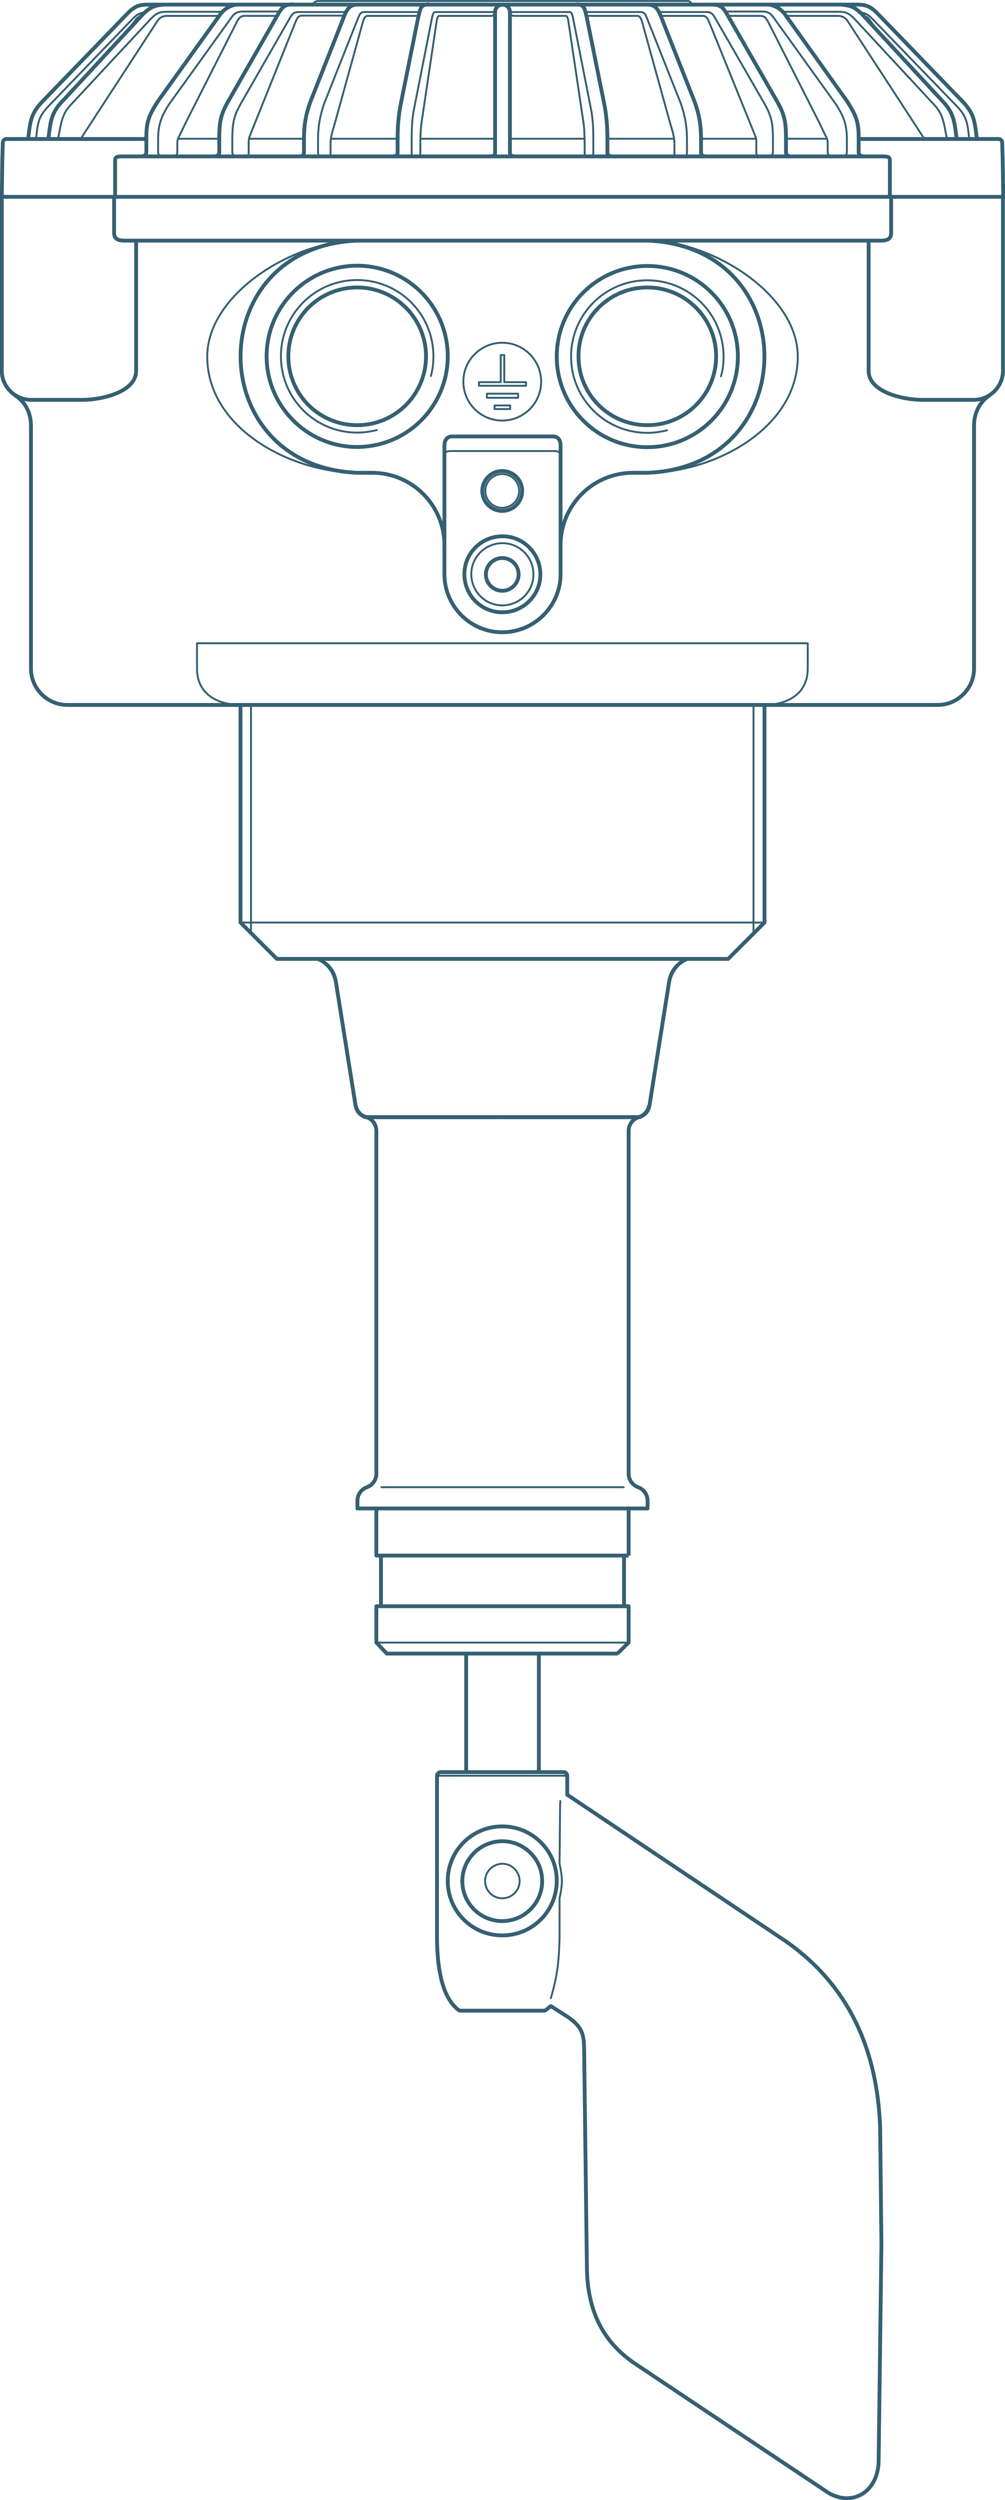 <?xml version="1.0" encoding="utf-8"?>
<!-- Generator: Adobe Illustrator 25.3.1, SVG Export Plug-In . SVG Version: 6.00 Build 0)  -->
<svg version="1.1" id="Livello_1" xmlns="http://www.w3.org/2000/svg" xmlns:xlink="http://www.w3.org/1999/xlink" x="0px" y="0px"
	 viewBox="0 0 392.8 976.7" style="enable-background:new 0 0 392.8 976.7;" xml:space="preserve">
<g>
	<path style="fill:none;stroke:#356073;stroke-width:1.5;stroke-linecap:round;stroke-linejoin:round;stroke-miterlimit:10;" d="
		M219.1,224.3v-50.2c0-1.9-0.8-3.6-2.9-3.6h-39.6c-2,0-2.9,1.7-2.9,3.6v50.2c0,12.5,10.1,22.7,22.6,22.7
		C208.8,247,219.1,236.8,219.1,224.3L219.1,224.3z M219.1,213c0-15.7,12.7-28.3,28.3-28.3h5.7c60.7-2.4,61.1-88.3,0-90.7H139.7
		c-61.1,2.4-60.7,88.3,0,90.7h5.7c15.7,0,28.3,12.7,28.3,28.3 M339.5,94v50.9c0,8.3,13.6,11.3,20.7,11.3l20.4,0
		c6.2,0,11.4-5.1,11.4-11.3v-68H0.7v68c0,6.2,5.2,11.3,11.4,11.3l20.4,0c7.1,0,20.7-3,20.7-11.3V94 M386.7,154.5
		c-3.9,2.6-6,7-6,11.7l0,95c0,7.8-6.4,14.2-14.2,14.2H26.3c-7.8,0-14.2-6.4-14.2-14.2v-94.9c0-4.7-2-9.1-6-11.7 M44.6,76.9v14.2
		c0,2.2,1.6,2.9,3.8,2.9h296.1c2.1,0,3.8-0.6,3.8-2.9V76.9 M253,112.3c-14.9,0-26.9,12-26.9,26.9c0,14.9,12,26.9,26.9,26.9
		c14.9,0,26.9-12,26.9-26.9C279.9,124.4,267.9,112.3,253,112.3L253,112.3z M253,103.9c-19.5,0-35.4,15.8-35.4,35.4
		c0,19.5,15.8,35.4,35.4,35.4c19.5,0,35.4-15.8,35.4-35.4C288.4,119.7,272.6,103.9,253,103.9L253,103.9z M139.6,112.3
		c-14.9,0-26.9,12-26.9,26.9c0,14.9,12,26.9,26.9,26.9c14.9,0,26.9-12,26.9-26.9C166.5,124.4,154.5,112.3,139.6,112.3L139.6,112.3z
		 M142.4,174.5c19.5-1.6,34-18.6,32.5-38.1c-1.6-19.5-18.6-34-38.1-32.5c-19.5,1.6-34,18.6-32.5,38.1
		C105.9,161.5,123,176.1,142.4,174.5L142.4,174.5z M204.1,191.8c0-4.3-3.5-7.8-7.8-7.8c-4.3,0-7.8,3.5-7.8,7.8
		c0,4.3,3.5,7.8,7.8,7.8C200.6,199.6,204.1,196.1,204.1,191.8L204.1,191.8z M196.3,218c-3.5,0-6.4,2.9-6.4,6.4
		c0,3.5,2.9,6.4,6.4,6.4c3.5,0,6.4-2.9,6.4-6.4C202.7,220.9,199.9,218,196.3,218 M196.3,239.2c8.2,0,14.9-6.6,14.9-14.8
		c0-8.2-6.6-14.9-14.8-14.9s-14.9,6.6-14.9,14.8C181.5,232.6,188.1,239.2,196.3,239.2L196.3,239.2z"/>
	<path style="fill:none;stroke:#356073;stroke-width:0.75;stroke-linecap:round;stroke-linejoin:round;stroke-miterlimit:10;" d="
		M30.8,54.2c0.8,0,1.1-0.4,1.6-1.3L61.2,8.7c0.9-1.6,2.2-2.5,4.1-2.5h20.3 M164.5,54.2h29 M67.9,61c0.9,0,1.4-0.9,1.4-1.4V56
		c0-1.3,0.2-1.8,0.9-3.1l2.5-5.2 M164.1,61c0.2,0,0.2-0.8,0.2-1.4V56c0-2.4,0.1-6.1,0.5-8.4l5.8-38.9c0.1-0.7,0.3-2.5,1.1-2.5h20.3
		c0.8,0,1.4-0.7,1.4-1.4 M128.7,61c0.5,0,0.5-0.7,0.5-1.4V56c0-2.8,0.9-5,1.8-8.3l10.8-39c0.3-1,0.8-2.5,1.8-2.5h19.9 M163.9,4.7
		h-21.3c-1.8,0-2,0.9-2.7,2.5l-13.3,33.5c-1.6,4.9-2.3,8.7-2.3,14v4.9c0,1,0.4,1.4,1.3,1.4 M96.3,61c0.5,0,0.9-0.6,0.9-1.4V56
		c0-1.4,0-1.8,0.5-3.1l17.8-44.3c0.5-1.2,1-2.5,2.5-2.5h16.6 M135.3,4.7h-18.5c-2.1,0-2.6,0.8-3.6,2.5L94,40.7
		c-2.9,5.1-3.2,8.2-3.2,14v4.9c0,0.6,0.6,1.4,1.4,1.4 M72.7,47.7L92.5,8.7c0.8-1.5,1.4-2.5,3.2-2.5h12.6 M55.4,6.1
		c-2.1,0.9-1.7,0.8-3.1,2.6L49.9,12 M14.1,54.2c0.7-6.6,0.9-8.8,5.6-13.5L52,7.2c1.6-1.6,2.3-1.9,4.8-2.5 M22.7,54.2
		c1.2-5.9,1.3-9.5,5.2-13.5L59.1,7.2c1.8-1.8,3-2.6,5.8-2.6h22.1 M162.4,61c-1.2,0-1.5-0.2-1.5-1.4v-4.9c0-4,0.1-7,0.7-11l7.2-36.5
		c0.3-1.1,0.4-2.5,1.4-2.5h23.2 M121.7,1.8h-0.2 M121.6,1.8c0.5,0,0.9-0.3,1.2-0.7c0.2-0.4,0.8-0.7,1.3-0.7h144.7
		c0.5,0,1,0.3,1.3,0.7c0.2,0.4,0.7,0.7,1.2,0.7 M129.5,54.2h25.9 M97.4,54.2h21.4 M69.7,54.2h16 M63.2,61c-0.9,0-1.4-0.9-1.4-1.4
		v-4.9c0-5.7,1-8.9,4.3-14L90.2,7.2c1.2-1.7,2.1-2.7,4.7-2.7h14.4 M362,54.2c-0.8,0-1.1-0.4-1.6-1.3L331.6,8.7
		c-0.9-1.6-2.2-2.5-4.1-2.5h-20.3 M228.3,54.2h-29 M324.9,61c-0.9,0-1.4-0.9-1.4-1.4V56c0-1.3-0.2-1.8-0.9-3.1l-2.5-5.2 M228.7,61
		c-0.2,0-0.2-0.8-0.2-1.4V56c0-2.4-0.1-6.1-0.5-8.4l-5.8-38.9c-0.1-0.7-0.3-2.5-1.1-2.5h-20.3c-0.8,0-1.4-0.7-1.4-1.4 M264.1,61
		c-0.5,0-0.5-0.7-0.5-1.4V56c0-2.8-0.9-5-1.8-8.3L251,8.7c-0.3-1-0.8-2.5-1.8-2.5h-19.9 M228.9,4.7h21.3c1.8,0,2,0.9,2.7,2.5
		l13.3,33.5c1.6,4.9,2.3,8.7,2.3,14v4.9c0,1-0.4,1.4-1.3,1.4 M296.5,61c-0.5,0-0.9-0.6-0.9-1.4V56c0-1.4,0-1.8-0.5-3.1L277.2,8.7
		c-0.5-1.2-1-2.5-2.5-2.5h-16.6 M257.5,4.7H276c2.1,0,2.6,0.8,3.6,2.5l19.3,33.5c2.9,5.1,3.2,8.2,3.2,14v4.9c0,0.6-0.6,1.4-1.4,1.4
		 M320.1,47.7L300.3,8.7c-0.8-1.5-1.4-2.5-3.2-2.5h-12.6 M337.5,6.1c2.1,0.9,1.7,0.8,3.1,2.6l2.3,3.3 M378.8,54.2
		c-0.7-6.6-0.9-8.8-5.6-13.5L340.8,7.2c-1.6-1.6-2.3-1.9-4.8-2.5 M370.1,54.2c-1.2-5.9-1.3-9.5-5.2-13.5L333.8,7.2
		c-1.8-1.8-3-2.6-5.8-2.6h-22.1 M230.4,61c1.2,0,1.5-0.2,1.5-1.4v-4.9c0-4-0.1-7-0.7-11L224,7.2c-0.3-1.1-0.4-2.5-1.4-2.5h-23.2
		 M271.1,1.8h0.2 M263.3,54.2h-25.9 M295.4,54.2H274 M323.1,54.2h-16 M329.6,61c0.9,0,1.4-0.9,1.4-1.4v-4.9c0-5.7-1-8.9-4.3-14
		L302.6,7.2c-1.2-1.7-2.1-2.7-4.7-2.7h-14.4"/>
	<path style="fill:none;stroke:#356073;stroke-width:1.5;stroke-linecap:round;stroke-linejoin:round;stroke-miterlimit:10;" d="
		M373.9,54.2c-0.9-7.1-1.1-10.3-6.1-15.3L336.6,5.2c-2.8-2.5-4.2-3.1-7.9-3.4 M392.1,76.9l-0.2-14.4l-0.2-6.8c0-0.7-0.6-1.4-1.4-1.4
		H337c-0.8,0-1.3-0.1-1.4-0.9 M45,76.9V62.5c0-1.2,1-1.4,2.7-1.4h297.4c1.7,0,2.7,0.2,2.7,1.4v14.4 M0.7,76.9l0.2-14.4l0.2-6.8
		c0-0.7,0.6-1.4,1.4-1.4h53.3c0.8,0,1.3-0.1,1.4-0.9 M11,54.2c0.9-7.2,1-10,6.3-15.3L49.9,5.2c2.7-2.7,4.3-3.4,8.1-3.4
		c92.3,0,184.6,0,276.8,0c3.8,0,5.4,0.7,8.1,3.4l32.6,33.7c5.3,5.3,5.4,8.1,6.3,15.3 M337,61c-0.9,0-1.4-0.9-1.4-1.4v-6.2
		c0-6-1.2-8.7-4.7-14.1L306.8,5.6c-1.4-2-4.3-3.8-6.8-3.8 M308.6,61c-0.9,0-1.4-0.9-1.4-1.4v-4.9c0-6.5-0.3-9.6-3.6-15.3L284.3,5.8
		c-1.6-2.8-2.6-4-5.9-4 M275.3,61c-0.7,0-1.3-0.6-1.3-1.3v-5c0-5.6-0.6-9.6-2.5-14.9L258.2,6.1c-1-2.5-2.2-4.3-5-4.3 M238.8,61
		c-1,0-1.4-0.6-1.4-1.3l0-5c0-5.1-0.3-9.4-1.3-14.4l-6.8-33.7c-0.8-3.1-0.8-4.9-4-4.9 M192.1,61c1.2,0,1.4-0.6,1.4-1.4
		c0-18.4,0-36.7,0-55.1c0.1-1.5,1.4-2.7,2.9-2.7s2.8,1.2,2.9,2.7c0,18.4,0,36.7,0,55.1c0,0.8,0.3,1.4,1.4,1.4 M154,61
		c1,0,1.4-0.6,1.4-1.3l0-5c0-5.1,0.3-9.4,1.3-14.4l6.8-33.7c0.8-3.1,0.8-4.9,4-4.9 M117.5,61c0.7,0,1.3-0.6,1.3-1.3v-5
		c0-5.6,0.6-9.6,2.5-14.9l13.3-33.7c1-2.5,2.2-4.3,5-4.3 M84.3,61c0.9,0,1.4-0.9,1.4-1.4v-4.9c0-6.5,0.3-9.6,3.6-15.3l19.3-33.7
		c1.6-2.8,2.6-4,5.9-4 M55.8,61c0.9,0,1.4-0.9,1.4-1.4v-6.2c0-6,1.2-8.7,4.7-14.1L86.1,5.6c1.4-2,4.3-3.8,6.8-3.8 M18.9,54.2
		c0.9-7.1,1.1-10.3,6.1-15.3L56.2,5.2c2.8-2.5,4.2-3.1,7.9-3.4"/>
	<path style="fill:none;stroke:#356073;stroke-width:0.75;stroke-linecap:round;stroke-linejoin:round;stroke-miterlimit:10;" d="
		M281.8,147c0.7-2.5,1-5,1-7.7c0-16.5-13.3-29.8-29.8-29.8c-16.5,0-29.8,13.3-29.8,29.8c0,16.5,13.3,29.8,29.8,29.8
		c2.7,0,5.3-0.4,7.7-1 M219.1,177.5c-0.6-1.2-1.5-1.3-2.9-1.3h-39.6c-1.3,0-2.3,0-2.9,1.3 M253.1,184.7c25.6,0,58.7-17.1,58.7-45.4
		c0-24.4-33.6-45.3-58.7-45.3 M168.4,146.9c0.7-2.5,1-5,1-7.7c0-16.5-13.3-29.8-29.8-29.8c-16.5,0-29.8,13.3-29.8,29.8
		c0,16.5,13.3,29.8,29.8,29.8c2.7,0,5.3-0.4,7.7-1 M139.7,184.7c-25.6,0-58.7-17.1-58.7-45.4c0-24.4,33.6-45.3,58.7-45.3
		 M202.5,155.4v-1.6h-12.2v1.6H202.5L202.5,155.4z M205.6,150.7v-1.4h-8.5v-10.6h-1.4v10.6h-8.5v1.4H205.6L205.6,150.7z
		 M193.3,158.4v1.4h6.1v-1.4H193.3L193.3,158.4z M181.1,149.1c0,8.4,6.8,15.2,15.2,15.2c8.4,0,15.2-6.8,15.2-15.2
		c0-8.4-6.8-15.2-15.2-15.2C187.9,133.9,181.1,140.7,181.1,149.1L181.1,149.1z M94.3,275.4c-9.4,0-17.3-4.3-17.3-14.2v-9.9h238.7
		v9.9c0,9.9-7.9,14.2-17.3,14.2 M202.9,191.8c0-3.6-2.9-6.6-6.6-6.6c-3.6,0-6.6,2.9-6.6,6.6c0,3.6,2.9,6.6,6.6,6.6
		C199.9,198.4,202.9,195.4,202.9,191.8L202.9,191.8z M208.5,224.4c0-6.7-5.4-12.2-12.1-12.2c-6.7,0-12.2,5.4-12.2,12.1
		c0,6.7,5.4,12.2,12.1,12.2C203,236.5,208.5,231.1,208.5,224.4L208.5,224.4z"/>
	<polyline style="fill:none;stroke:#356073;stroke-width:1.5;stroke-linejoin:round;stroke-miterlimit:10;" points="298.8,275.4 
		298.8,360.4 284.6,374.6 108.2,374.6 94,360.4 94,275.4 	"/>
	<path style="fill:none;stroke:#356073;stroke-width:0.75;stroke-linejoin:round;stroke-miterlimit:10;" d="M294.5,364.5v-89.1
		 M94,360.4h204.8 M98.1,275.4v89.1"/>
	<path style="fill:none;stroke:#356073;stroke-width:1.5;stroke-linejoin:round;stroke-miterlimit:10;" d="M182.2,692.3V646
		 M210.6,692.3V646 M241.4,646h-90.2l-4.1-4.3v-14.2h98.6v14.2l-4.5,4.4 M143.1,436.4l106.7,0 M139,431.8c0.3,2.2,2,4,4.1,4.6
		c2.4,0.7,4,2.9,4,5.4v133.9c0,2.4-1.5,4.5-3.7,5.3c-2.2,0.8-3.7,2.9-3.7,5.3v3h113.4v-3c0-2.4-1.5-4.5-3.7-5.3
		c-2.2-0.8-3.7-2.9-3.7-5.3V441.8c0-2.5,1.6-4.6,4-5.4c2.1-0.6,3.7-2.5,4-4.6 M245.7,607.7h-98.6v-18.4 M148.9,627.5v-19.8
		 M243.9,627.5v-19.8 M245.7,607.7v-18.4"/>
	<path style="fill:none;stroke:#356073;stroke-width:0.75;stroke-linecap:round;stroke-linejoin:round;stroke-miterlimit:10;" d="
		M149.1,581h94.7 M147.1,641.7h98.6"/>
	<path style="fill:#356073;" d="M266.9,374.6l5.8,0c-2.6,0-4.9,0.9-6.8,2.5c-1.8,1.6-3.1,3.8-3.6,6.4l-7.7,48.4
		c-0.2,1.2-0.7,2.4-1.5,3.3c-0.8,0.9-1.9,1.6-3,2l-0.2-0.7v0.7l-53.4,0v-1.5l53.2,0c0.9-0.3,1.6-0.8,2.2-1.5c0.6-0.7,1-1.6,1.2-2.5
		l7.7-48.4c0.5-2.9,1.9-5.5,4.1-7.3C265.5,375.5,266.2,375,266.9,374.6L266.9,374.6z M125.9,374.6l-5.8,0c2.6,0,4.9,0.9,6.8,2.5
		c1.8,1.6,3.1,3.8,3.6,6.4l7.7,48.4c0.2,1.2,0.7,2.4,1.5,3.3c0.8,0.9,1.9,1.6,3,2l0.2-0.7v0.7l53.4,0v-1.5l-53.2,0
		c-0.9-0.3-1.6-0.8-2.2-1.5c-0.6-0.7-1-1.6-1.2-2.5l-7.7-48.4c-0.5-2.9-1.9-5.5-4.1-7.3C127.3,375.5,126.7,375,125.9,374.6
		L125.9,374.6z"/>
	<path style="fill:none;stroke:#356073;stroke-width:0.75;stroke-linecap:round;stroke-linejoin:round;stroke-miterlimit:10;" d="
		M215.3,780.6c2.6-8.9,3.1-14,3.4-23.2v-15.8c1.2-5.5,1.2-8,0-13.5l0.2-22.3l0.1-2.2 M221.8,693.7h-50.9 M196.3,741.6
		c3.7,0,6.8-3,6.8-6.7c0-3.7-3-6.8-6.7-6.8c-3.7,0-6.8,3-6.8,6.7C189.6,738.6,192.6,741.6,196.3,741.6L196.3,741.6z"/>
	<path style="fill:none;stroke:#356073;stroke-width:1.5;stroke-linecap:round;stroke-linejoin:round;stroke-miterlimit:10;" d="
		M221.8,701.2l85.5,57.3c24.8,17.4,35.7,42.8,36.7,72.9l0.5,45.2l-1.1,85.3c-0.4,11.2-9.7,17.5-19.4,12.1l-76.1-50.8
		c-12.8-8.8-18.1-21-18.5-36.4l-1.1-86.4c-0.1-6-0.9-8.6-6.3-12.4l-6.7-4.3l-2,1.6c-0.2,0.1-0.5,0.2-0.7,0.2H180
		c-0.2,0-0.5-0.1-0.7-0.2c-7.5-5.6-8.4-19.6-8.5-27.9v-63.7c0-0.7,0.7-1.4,1.4-1.4h48.1c0.7,0,1.4,0.6,1.4,1.4V701.2L221.8,701.2z
		 M196.3,719.3c-8.6,0-15.6,7-15.6,15.6c0,8.6,7,15.6,15.6,15.6c8.6,0,15.6-7,15.6-15.6C211.9,726.2,204.9,719.3,196.3,719.3
		L196.3,719.3z M196.3,713.5c-11.8,0-21.3,9.5-21.3,21.3c0,11.8,9.5,21.3,21.3,21.3c11.8,0,21.3-9.5,21.3-21.3
		C217.7,723.1,208.1,713.5,196.3,713.5L196.3,713.5z"/>
</g>
</svg>
